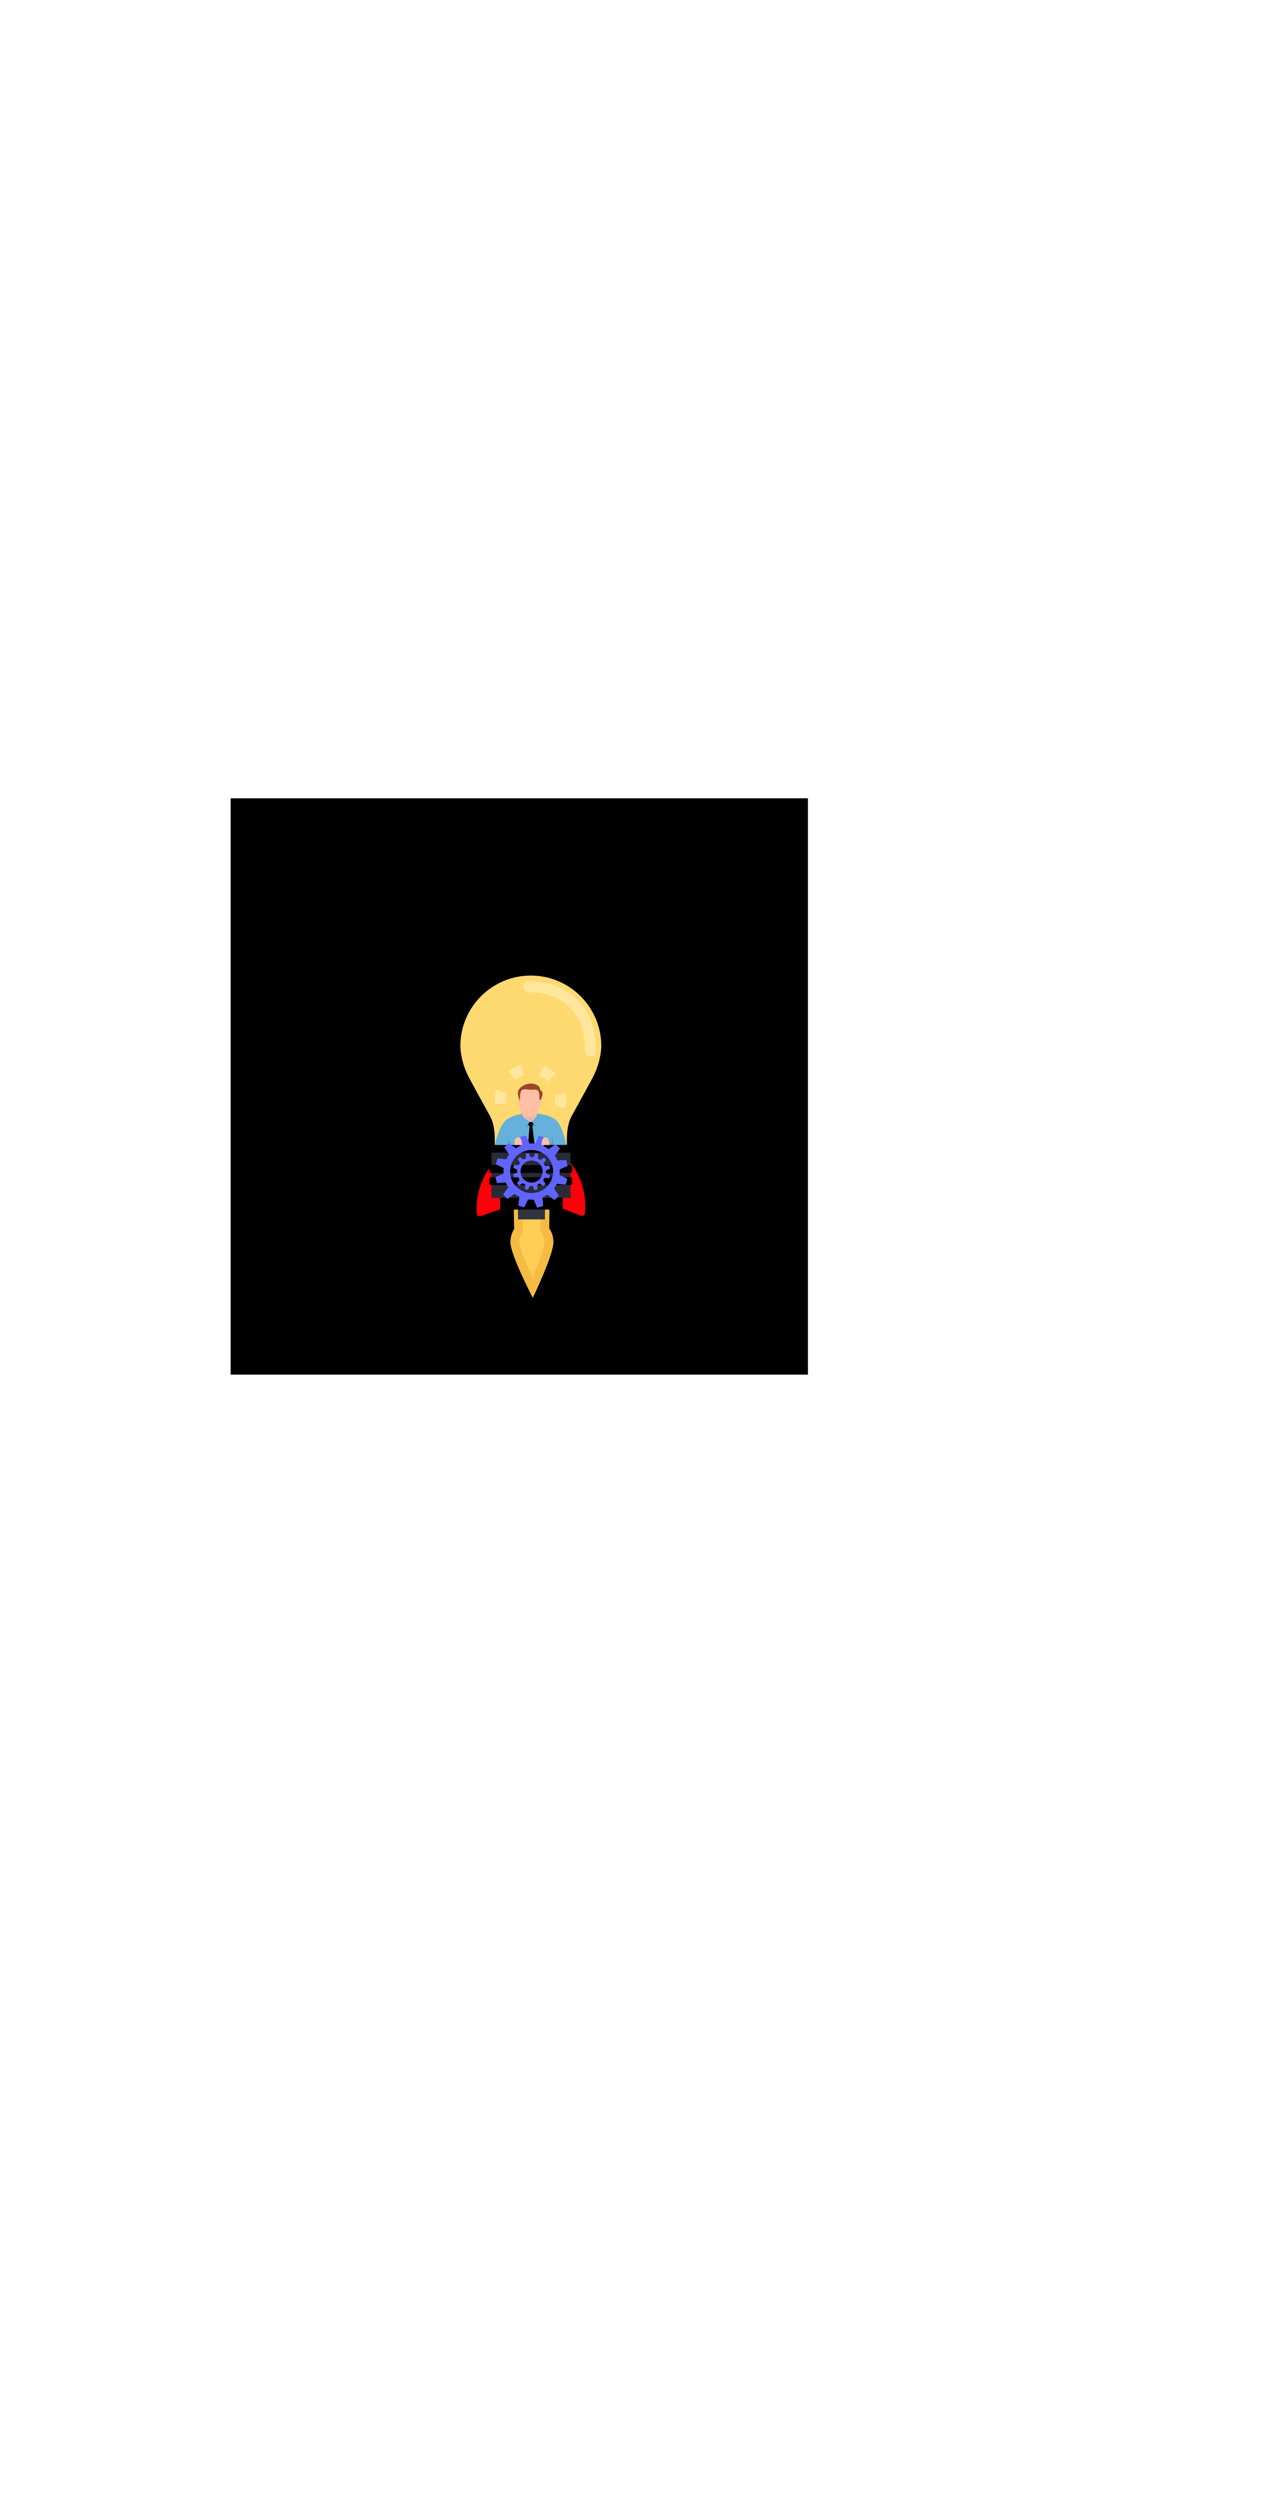 <?xml version='1.0' encoding='utf-8'?>
<svg xmlns="http://www.w3.org/2000/svg" version="1.1" width="1080px" height="2132px" viewBox="0 0 1080 2132"> <g id="layer1"> <g style="fill:#00000000; fill-opacity:1.0; stroke-linejoin: miter"> <path d="M196.999,680.763C196.936,680.763,196.876,680.787,196.832,680.832C196.787,680.876,196.763,680.936,196.763,680.999L196.764,1172.0C196.764,1172.131,196.869,1172.236,197.0,1172.236L689.001,1172.237C689.064,1172.237,689.124,1172.213,689.168,1172.168C689.213,1172.124,689.237,1172.064,689.237,1172.001L689.236,681.0C689.236,680.869,689.131,680.764,689.0,680.764L196.999,680.763 Z"/> </g> <g style="fill:rgb(255,0,10); fill-opacity:1.0; stroke-linejoin: miter"> <path d="M478.328,1029.643C478.625,1028.177,478.89,1026.688,479.126,1025.186L479.737,991.312C479.563,989.78,479.361,988.244,479.138,986.71C479.002,985.823,478.865,984.936,478.715,984.056C488.74,991.625,496.346,1004.437,498.616,1019.734C499.369,1024.831,499.479,1029.83,499.015,1034.615C499.012,1034.649,498.992,1034.837,498.992,1034.837C498.846,1035.867,498.037,1036.725,496.956,1036.885C496.596,1036.935,496.244,1036.904,495.92,1036.805C495.92,1036.805,495.668,1036.724,495.567,1036.675L478.246,1030.025C478.276,1029.897,478.298,1029.772,478.328,1029.643 Z"/> </g> <g style="fill:rgb(255,0,10); fill-opacity:1.0; stroke-linejoin: miter"> <path d="M428.623,984.951C428.446,985.828,428.281,986.71,428.118,987.595C427.844,989.118,427.592,990.647,427.372,992.171C423.791,995.481,426.888,1026.054,426.888,1026.054C427.078,1027.561,427.295,1029.054,427.544,1030.534C427.564,1030.663,427.589,1030.787,427.61,1030.916L410.082,1037.007C409.982,1037.05,409.724,1037.125,409.724,1037.125C409.397,1037.214,409.047,1037.232,408.684,1037.169C407.609,1036.974,406.833,1036.092,406.718,1035.055C406.718,1035.055,406.703,1034.871,406.704,1034.835C406.392,1030.04,406.66,1025.049,407.579,1019.977C410.339,1004.752,418.354,992.193,428.623,984.951 Z"/> </g> <g style="fill:rgb(255,206,84); fill-opacity:1.0; stroke-linejoin: miter"> <path d="M454.394,1098.143C452.698,1094.711,450.568,1090.319,448.457,1085.668C440.481,1068.131,439.228,1061.721,439.197,1059.456C439.14,1056.056,440.048,1052.791,441.817,1050.005L442.428,1049.041L442.051,1031.243L464.907,1032.533L464.808,1048.667L465.461,1049.639C467.319,1052.366,468.324,1055.605,468.385,1059.009C468.412,1061.27,467.368,1067.719,459.939,1085.486C457.966,1090.2,455.976,1094.668,454.394,1098.143 Z"/> </g> <g style="fill:rgb(246,187,66); fill-opacity:1.0; stroke-linejoin: miter"> <path d="M438.202,1027.248L438.636,1047.984C436.558,1051.256,435.363,1055.232,435.43,1059.519C435.599,1070.472,454.524,1106.778,454.524,1106.778C454.524,1106.778,472.318,1069.912,472.151,1058.946C472.082,1054.67,470.765,1050.727,468.582,1047.517L468.694,1028.976L438.202,1027.248 Z M461.045,1047.469L461.035,1049.817L462.352,1051.757C463.79,1053.876,464.572,1056.407,464.614,1059.067C464.626,1059.943,464.298,1065.281,456.473,1084.005C455.722,1085.79,454.978,1087.534,454.249,1089.201C453.471,1087.553,452.671,1085.837,451.876,1084.08C443.471,1065.604,442.974,1060.282,442.968,1059.398C442.922,1056.733,443.631,1054.183,445.002,1052.029L446.224,1050.101L446.178,1047.821L445.905,1035.241L461.112,1036.097L461.045,1047.469 Z"/> </g> <g style="fill:rgb(49,52,64); fill-opacity:1.0; stroke-linejoin: miter"> <path d="M441.897,1024.169L453.388,1024.169L464.879,1024.168Q464.879,1032.021,464.879,1039.873Q453.388,1039.873,441.897,1039.873Q441.897,1032.021,441.897,1024.169 Z"/> </g> <g style="fill:rgb(0,0,0); fill-opacity:1.0; stroke-linejoin: miter"> <path d="M426.678,1012.593L453.388,1012.593L480.098,1012.594Q480.098,1022.036,480.098,1031.479Q453.388,1031.479,426.678,1031.479Q426.678,1022.036,426.678,1012.593 Z"/> </g> <g style="fill:rgb(41,43,55); fill-opacity:1.0; stroke-linejoin: miter"> <path d="M419.303,978.497L452.986,978.497L486.67,978.498Q486.67,1000.017,486.67,1021.537Q452.986,1021.538,419.303,1021.538Q419.303,1000.017,419.303,978.497 Z"/> </g> <g style="fill:rgb(254,217,111); fill-opacity:1.0; stroke-linejoin: miter"> <path d="M452.81,831.915C419.74,831.915,392.748,858.838,392.747,892.048C392.747,893.25,392.889,894.733,393.03,896.217C393.949,904.414,396.492,912.399,400.45,919.607C404.689,927.45,411.049,939.25,416.278,948.578C418.68,952.888,422.708,958.47,422.001,976.135L452.809,976.136L483.688,976.135C482.982,958.399,487.009,952.888,489.412,948.578C494.641,939.25,501,927.52,505.24,919.677C509.197,912.399,511.741,904.414,512.659,896.217C512.801,894.733,512.942,893.25,512.942,892.048C512.942,858.837,485.879,831.915,452.81,831.915 Z"/> </g> <g style="fill:rgb(0,0,0); fill-opacity:1.0; stroke-linejoin: miter"> <path d="M488.423,981.293C488.423,982.212,487.716,982.918,486.797,982.918L419.245,982.92C418.327,982.919,417.62,982.212,417.62,981.294L417.62,977.832C417.62,976.913,418.327,976.206,419.245,976.206L486.727,976.207C487.645,976.206,488.352,976.912,488.352,977.831L488.352,981.293 Z"/> </g> <g style="fill:rgb(0,0,0); fill-opacity:1.0; stroke-linejoin: miter"> <path d="M488.187,998.591C488.187,999.509,487.48,1000.216,486.562,1000.216L419.01,1000.217C418.091,1000.216,417.384,999.509,417.384,998.591L417.384,995.128C417.384,994.21,418.091,993.503,419.01,993.503L486.491,993.504C487.409,993.503,488.116,994.21,488.116,995.128L488.116,998.591 Z"/> </g> <g style="fill:rgb(0,0,0); fill-opacity:1.0; stroke-linejoin: miter"> <path d="M488.187,1008.978C488.187,1009.896,487.48,1010.603,486.562,1010.603L419.01,1010.604C418.091,1010.603,417.384,1009.897,417.384,1008.978L417.384,1005.515C417.384,1004.597,418.091,1003.89,419.01,1003.89L486.491,1003.891C487.41,1003.89,488.116,1004.597,488.116,1005.515L488.116,1008.978 Z"/> </g> <g style="fill:rgb(255,230,157); fill-opacity:1.0; stroke-linejoin: miter"> <path d="M491.603,851.418C474.785,835.66,451.962,836.72,451.043,836.791C448.429,836.932,446.45,839.194,446.592,841.737C446.733,844.352,448.994,846.331,451.538,846.189C451.75,846.189,471.252,845.27,485.172,858.272C494.358,866.893,499.022,879.683,499.163,896.429C499.163,898.761,500.859,900.669,503.12,901.022C503.403,901.093,503.685,901.093,503.897,901.093C506.512,901.093,508.561,898.973,508.561,896.359C508.42,876.927,502.696,861.805,491.603,851.418 Z"/> </g> <g style="fill:rgb(157,70,40); fill-opacity:1.0; stroke-linejoin: miter"> <path d="M444.199,940.379L443.801,939.46Q442.531,936.683,441.957,934.079Q441.607,932.351,441.954,930.795Q442.336,929.206,443.684,927.808Q445.509,926.035,447.566,925.177Q450.024,924.075,452.583,924.013Q455.106,924.022,456.96,924.784Q458.683,925.399,459.883,926.714Q460.671,927.714,460.676,929.293Q462.179,930.336,462.609,931.439Q462.991,932.374,462.69,933.878Q462.353,935.622,460.997,939.051L444.199,940.379 Z"/> </g> <g style="fill:rgb(101,177,219); fill-opacity:1.0; stroke-linejoin: miter"> <path d="M445.196,948.722L444.904,949.938Q433.673,952.131,430.445,956.471Q426.133,960.832,422.03,976.419L483.161,976.342Q482.026,970.395,479.011,962.319Q476.549,956.471,473.096,954.285Q471.232,952.895,468.303,951.806Q464.807,950.539,458.328,949.553L458.025,948.876L445.196,948.722 Z"/> </g> <g style="fill:rgb(255,191,167); fill-opacity:1.0; stroke-linejoin: miter"> <path d="M453.477,956.544L452.644,956.768Q447.179,953.53,446.265,951.931Q445.511,950.952,445.42,948.827Q444.189,947.798,443.913,946.879Q443.576,946.032,443.578,943.529Q442.482,943.976,442.188,942.201Q441.832,940.125,442.003,939.056Q442.175,937.704,443.57,938.621Q443.589,932.758,444.179,931.325Q444.543,929.715,446.253,929.114Q447.118,928.888,448.086,928.917Q448.667,928.926,449.262,928.959Q451.026,929.236,452.423,929.273L456.127,929.177Q457.83,929.278,458.36,929.681Q459.5,930.336,459.864,932.143Q460.217,933.184,460.225,937.866Q461.779,937.566,462.025,938.579Q462.271,939.744,460.936,943.096Q460.239,944.665,459.621,943.89Q459.68,945.104,459.448,946.011Q459.127,947.127,458.061,948.801Q458.372,950.167,457.707,951.528Q456.774,953.247,453.477,956.544 Z"/> </g> <g style="fill:rgb(0,0,0); fill-opacity:1.0; stroke-linejoin: miter"> <path d="M453.763,956.774L452.73,956.853L451.696,956.933Q451.087,957.772,450.478,958.612Q451.957,960.945,453.436,963.277Q454.182,960.69,454.928,958.102L453.763,956.774 Z"/> </g> <g style="fill:rgb(0,0,0); fill-opacity:1.0; stroke-linejoin: miter"> <path d="M456.486,951.447L456.486,951.448L456.486,951.448L456.486,951.447 Z"/> </g> <g style="fill:rgb(0,0,0); fill-opacity:1.0; stroke-linejoin: miter"> <path d="M454.168,960.383L451.725,960.509L450.451,976.383L456.111,976.376L454.168,960.383 Z"/> </g> <g style="fill:rgb(0,0,0); fill-opacity:1.0; stroke-linejoin: miter"> <path d="M461.179,936.576L461.179,936.577L461.179,936.577L461.179,936.576 Z"/> </g> <g style="fill:rgb(0,0,0); fill-opacity:0.224; stroke-linejoin: miter"> <path d="M448.35,961.066L448.35,961.067L451.97,956.847L453.577,956.82L457.338,960.519L452.867,958.78L448.35,961.066 Z"/> </g> <g style="fill:rgb(0,0,0); fill-opacity:1.0; stroke-linejoin: miter"> <path d="M453.873,964.036L453.873,964.036L453.873,964.036L453.873,964.037 Z"/> </g> <g style="fill:rgb(0,0,0); fill-opacity:0.188; stroke-linejoin: miter"> <path d="M432.97,967.435L434.739,976.403L436.05,976.401Q435.44,975.497,434.902,973.912Q434.307,972.214,432.97,967.435 Z"/> </g> <g style="fill:rgb(0,0,0); fill-opacity:0.188; stroke-linejoin: miter"> <path d="M471.396,968.308L471.348,968.825Q471.072,971.87,470.812,973.539Q470.62,974.869,470.141,976.358L471.573,976.357L471.396,968.308 Z"/> </g> <g style="fill:#6163FF; fill-opacity:0.18; stroke-linejoin: miter"> <path d="M457.907,949.046L452.476,956.164L445.565,948.869Q447.151,950.47,449.295,951.984Q450.378,952.595,450.634,952.666Q451.226,952.878,451.796,952.905Q452.891,952.989,454.353,952.117Q455.968,951.053,457.907,949.046 Z"/> </g> <g style="fill:rgb(255,230,157); fill-opacity:1.0; stroke-linejoin: miter"> <path d="M422.55,942.152L422.55,942.153C422.547,942.134,422.545,942.118,422.542,942.1L422.542,942.101C421.845,937.761,422.099,933.475,423.158,929.468L432.502,931.936C431.781,934.663,431.604,937.586,432.083,940.567L432.083,940.568C432.086,940.581,432.087,940.589,432.089,940.603 Z"/> </g> <g style="fill:rgb(255,230,157); fill-opacity:1.0; stroke-linejoin: miter"> <path d="M433.363,913.606L433.363,913.607C436.602,910.955,440.422,908.939,444.657,907.788L447.191,917.114C444.3,917.9,441.696,919.273,439.486,921.084 Z"/> </g> <g style="fill:rgb(255,230,157); fill-opacity:1.0; stroke-linejoin: miter"> <path d="M463.505,908.685L463.505,908.685C467.51,910.203,471.147,912.547,474.178,915.541L467.386,922.416C465.309,920.364,462.817,918.759,460.079,917.721 Z"/> </g> <g style="fill:rgb(255,230,157); fill-opacity:1.0; stroke-linejoin: miter"> <path d="M482.836,932.307L482.836,932.307C482.842,932.343,482.847,932.375,482.853,932.411L482.853,932.411C483.553,936.769,483.293,941.072,482.223,945.094L472.884,942.61C473.612,939.872,473.792,936.938,473.311,933.944L473.311,933.944C473.308,933.92,473.303,933.896,473.3,933.873 Z"/> </g> <g style="fill:#6163FF; fill-opacity:1.0; stroke-linejoin: miter"> <path d="M459.761,968.529L456.439,975.23L456.443,975.236C454.854,975.037,453.27,975.001,451.712,975.117L451.714,975.113L448.731,968.256L443.667,969.481L444.139,976.941L444.147,976.949C442.69,977.566,441.297,978.328,439.989,979.218L439.989,979.202L433.976,974.761L430.201,978.352L434.344,984.582C433.404,985.826,432.579,987.174,431.885,988.617L431.881,988.61L424.45,987.769L422.977,992.769L429.678,996.091L429.684,996.088C429.485,997.676,429.447,999.257,429.562,1000.812L422.704,1003.8L423.929,1008.864L431.389,1008.392L431.398,1008.379C432.015,1009.836,432.772,1011.231,433.662,1012.54L433.651,1012.542L429.209,1018.555L432.8,1022.33L439.024,1018.185L439.026,1018.18C440.271,1019.122,441.621,1019.951,443.065,1020.645L443.058,1020.649L442.217,1028.08L447.212,1029.552L450.534,1022.851L450.531,1022.845C452.12,1023.045,453.703,1023.083,455.26,1022.968L458.248,1029.826L463.312,1028.601L462.834,1021.139C464.288,1020.524,465.679,1019.765,466.985,1018.878L473.002,1023.321L476.772,1019.729L472.634,1013.501C473.575,1012.257,474.404,1010.909,475.098,1009.467L482.528,1010.313L484.001,1005.313L477.301,1001.991C477.499,1000.405,477.531,998.825,477.416,997.271L484.27,994.281L483.05,989.218L475.584,989.69C474.968,988.236,474.21,986.844,473.323,985.539L477.769,979.528L474.179,975.753L467.949,979.896C466.704,978.956,465.352,978.129,463.909,977.436L463.915,977.432L464.757,970.001L459.761,968.53 Z M458.677,981.432C468.404,984.297,473.97,994.504,471.104,1004.231C468.239,1013.957,458.029,1019.515,448.302,1016.649C438.575,1013.784,433.015,1003.579,435.88,993.853C438.746,984.126,448.951,978.566,458.677,981.432 Z"/> </g> <g style="fill:rgb(255,191,167); fill-opacity:1.0; stroke-linejoin: miter"> <path d="M461.836,976.423L468.517,976.456Q468.44,974.836,468.244,973.4Q468.039,972.265,467.958,972.101Q467.837,971.708,467.672,971.382Q467.239,970.617,466.768,970.363Q466.103,969.954,465.322,969.945Q463.694,969.936,462.911,971.315Q462.573,971.832,462.26,973.243Q462.031,974.369,461.836,976.423 Z"/> </g> <g style="fill:rgb(255,191,167); fill-opacity:1.0; stroke-linejoin: miter"> <path d="M445.399,976.37L438.717,976.402Q438.765,975.124,438.991,973.347Q439.21,971.963,439.527,971.402Q439.966,970.612,440.363,970.373Q441.024,969.918,441.913,969.892L442.264,969.907Q442.605,969.939,442.904,970.04Q443.204,970.141,443.461,970.31Q443.938,970.586,444.399,971.388Q445.052,972.501,445.399,976.37 Z"/> </g> <g style="fill:#6163FF; fill-opacity:1.0; stroke-linejoin: miter"> <path d="M456.709,983.377L455.004,986.817L455.005,986.82C454.19,986.718,453.376,986.7,452.577,986.759L452.578,986.757L451.046,983.237L448.447,983.866L448.689,987.696L448.693,987.699C447.945,988.017,447.23,988.408,446.559,988.865L446.558,988.857L443.472,986.576L441.534,988.42L443.661,991.618C443.178,992.257,442.754,992.949,442.398,993.69L442.396,993.686L438.581,993.254L437.825,995.821L441.265,997.527L441.268,997.525C441.166,998.34,441.147,999.152,441.206,999.95L437.685,1001.485L438.314,1004.084L442.144,1003.841L442.148,1003.835C442.465,1004.583,442.854,1005.299,443.31,1005.971L443.305,1005.972L441.024,1009.059L442.868,1010.997L446.063,1008.869L446.064,1008.867C446.703,1009.35,447.396,1009.776,448.137,1010.132L448.134,1010.134L447.702,1013.949L450.267,1014.705L451.972,1011.264L451.97,1011.261C452.786,1011.364,453.599,1011.384,454.398,1011.324L455.932,1014.845L458.532,1014.217L458.287,1010.386C459.033,1010.07,459.747,1009.68,460.418,1009.225L463.507,1011.506L465.442,1009.662L463.318,1006.464C463.801,1005.826,464.227,1005.134,464.583,1004.394L468.397,1004.828L469.153,1002.261L465.713,1000.556C465.815,999.741,465.832,998.93,465.772,998.132L469.291,996.597L468.665,993.998L464.832,994.24C464.516,993.494,464.127,992.78,463.671,992.11L465.954,989.023L464.11,987.086L460.913,989.213C460.273,988.73,459.579,988.306,458.839,987.949L458.842,987.948L459.274,984.133L456.709,983.377 Z M456.153,990.001C461.146,991.472,464.003,996.712,462.532,1001.705C461.061,1006.698,455.82,1009.552,450.826,1008.081C445.833,1006.61,442.978,1001.371,444.449,996.377C445.92,991.384,451.159,988.53,456.153,990.001 Z"/> </g> <g style="fill:#00000000; fill-opacity:0.706; stroke-linejoin: miter"> <path d="M648.581,903.519C648.936,902.22,649.109,900.88,649.096,899.522C649.013,891.49,642.412,885.023,634.38,885.105C631.039,885.139,627.787,886.333,625.223,888.466C622.942,890.363,621.288,892.927,620.497,895.762C615.117,895.315,610.293,898.775,608.825,903.767C608.009,903.59,607.177,903.505,606.339,903.514C600.157,903.577,595.179,908.622,595.242,914.803C595.306,920.985,600.386,925.926,606.567,925.862L645.705,925.463C651.887,925.399,656.865,920.355,656.801,914.173C656.75,909.116,653.358,904.829,648.581,903.519 Z"/> </g> <g style="fill:#00000000; fill-opacity:0.706; stroke-linejoin: miter"> <path d="M316.076,920.782C316.528,919.132,316.748,917.429,316.73,915.703C316.625,905.495,308.236,897.276,298.029,897.381C293.782,897.423,289.649,898.94,286.39,901.652C283.493,904.062,281.39,907.321,280.385,910.924C273.547,910.356,267.416,914.754,265.551,921.098C264.515,920.873,263.457,920.765,262.391,920.776C254.536,920.857,248.209,927.267,248.29,935.123C248.37,942.979,254.826,949.259,262.682,949.178L312.421,948.67C320.278,948.59,326.604,942.179,326.523,934.323C326.458,927.896,322.147,922.447,316.076,920.782 Z"/> </g> <g style="fill:#00000000; fill-opacity:0.706; stroke-linejoin: miter"> <path d="M466.613,757.407C466.904,756.344,467.046,755.248,467.034,754.137C466.967,747.566,461.567,742.276,454.996,742.343C452.263,742.371,449.603,743.348,447.505,745.092C445.64,746.645,444.287,748.742,443.64,751.061C439.238,750.695,435.292,753.526,434.091,757.61C433.424,757.466,432.743,757.396,432.057,757.403C427,757.455,422.928,761.581,422.98,766.638C423.031,771.695,427.187,775.737,432.244,775.685L464.261,775.358C469.318,775.306,473.39,771.18,473.338,766.123C473.296,761.986,470.522,758.479,466.613,757.407 Z"/> </g> </g> </svg>